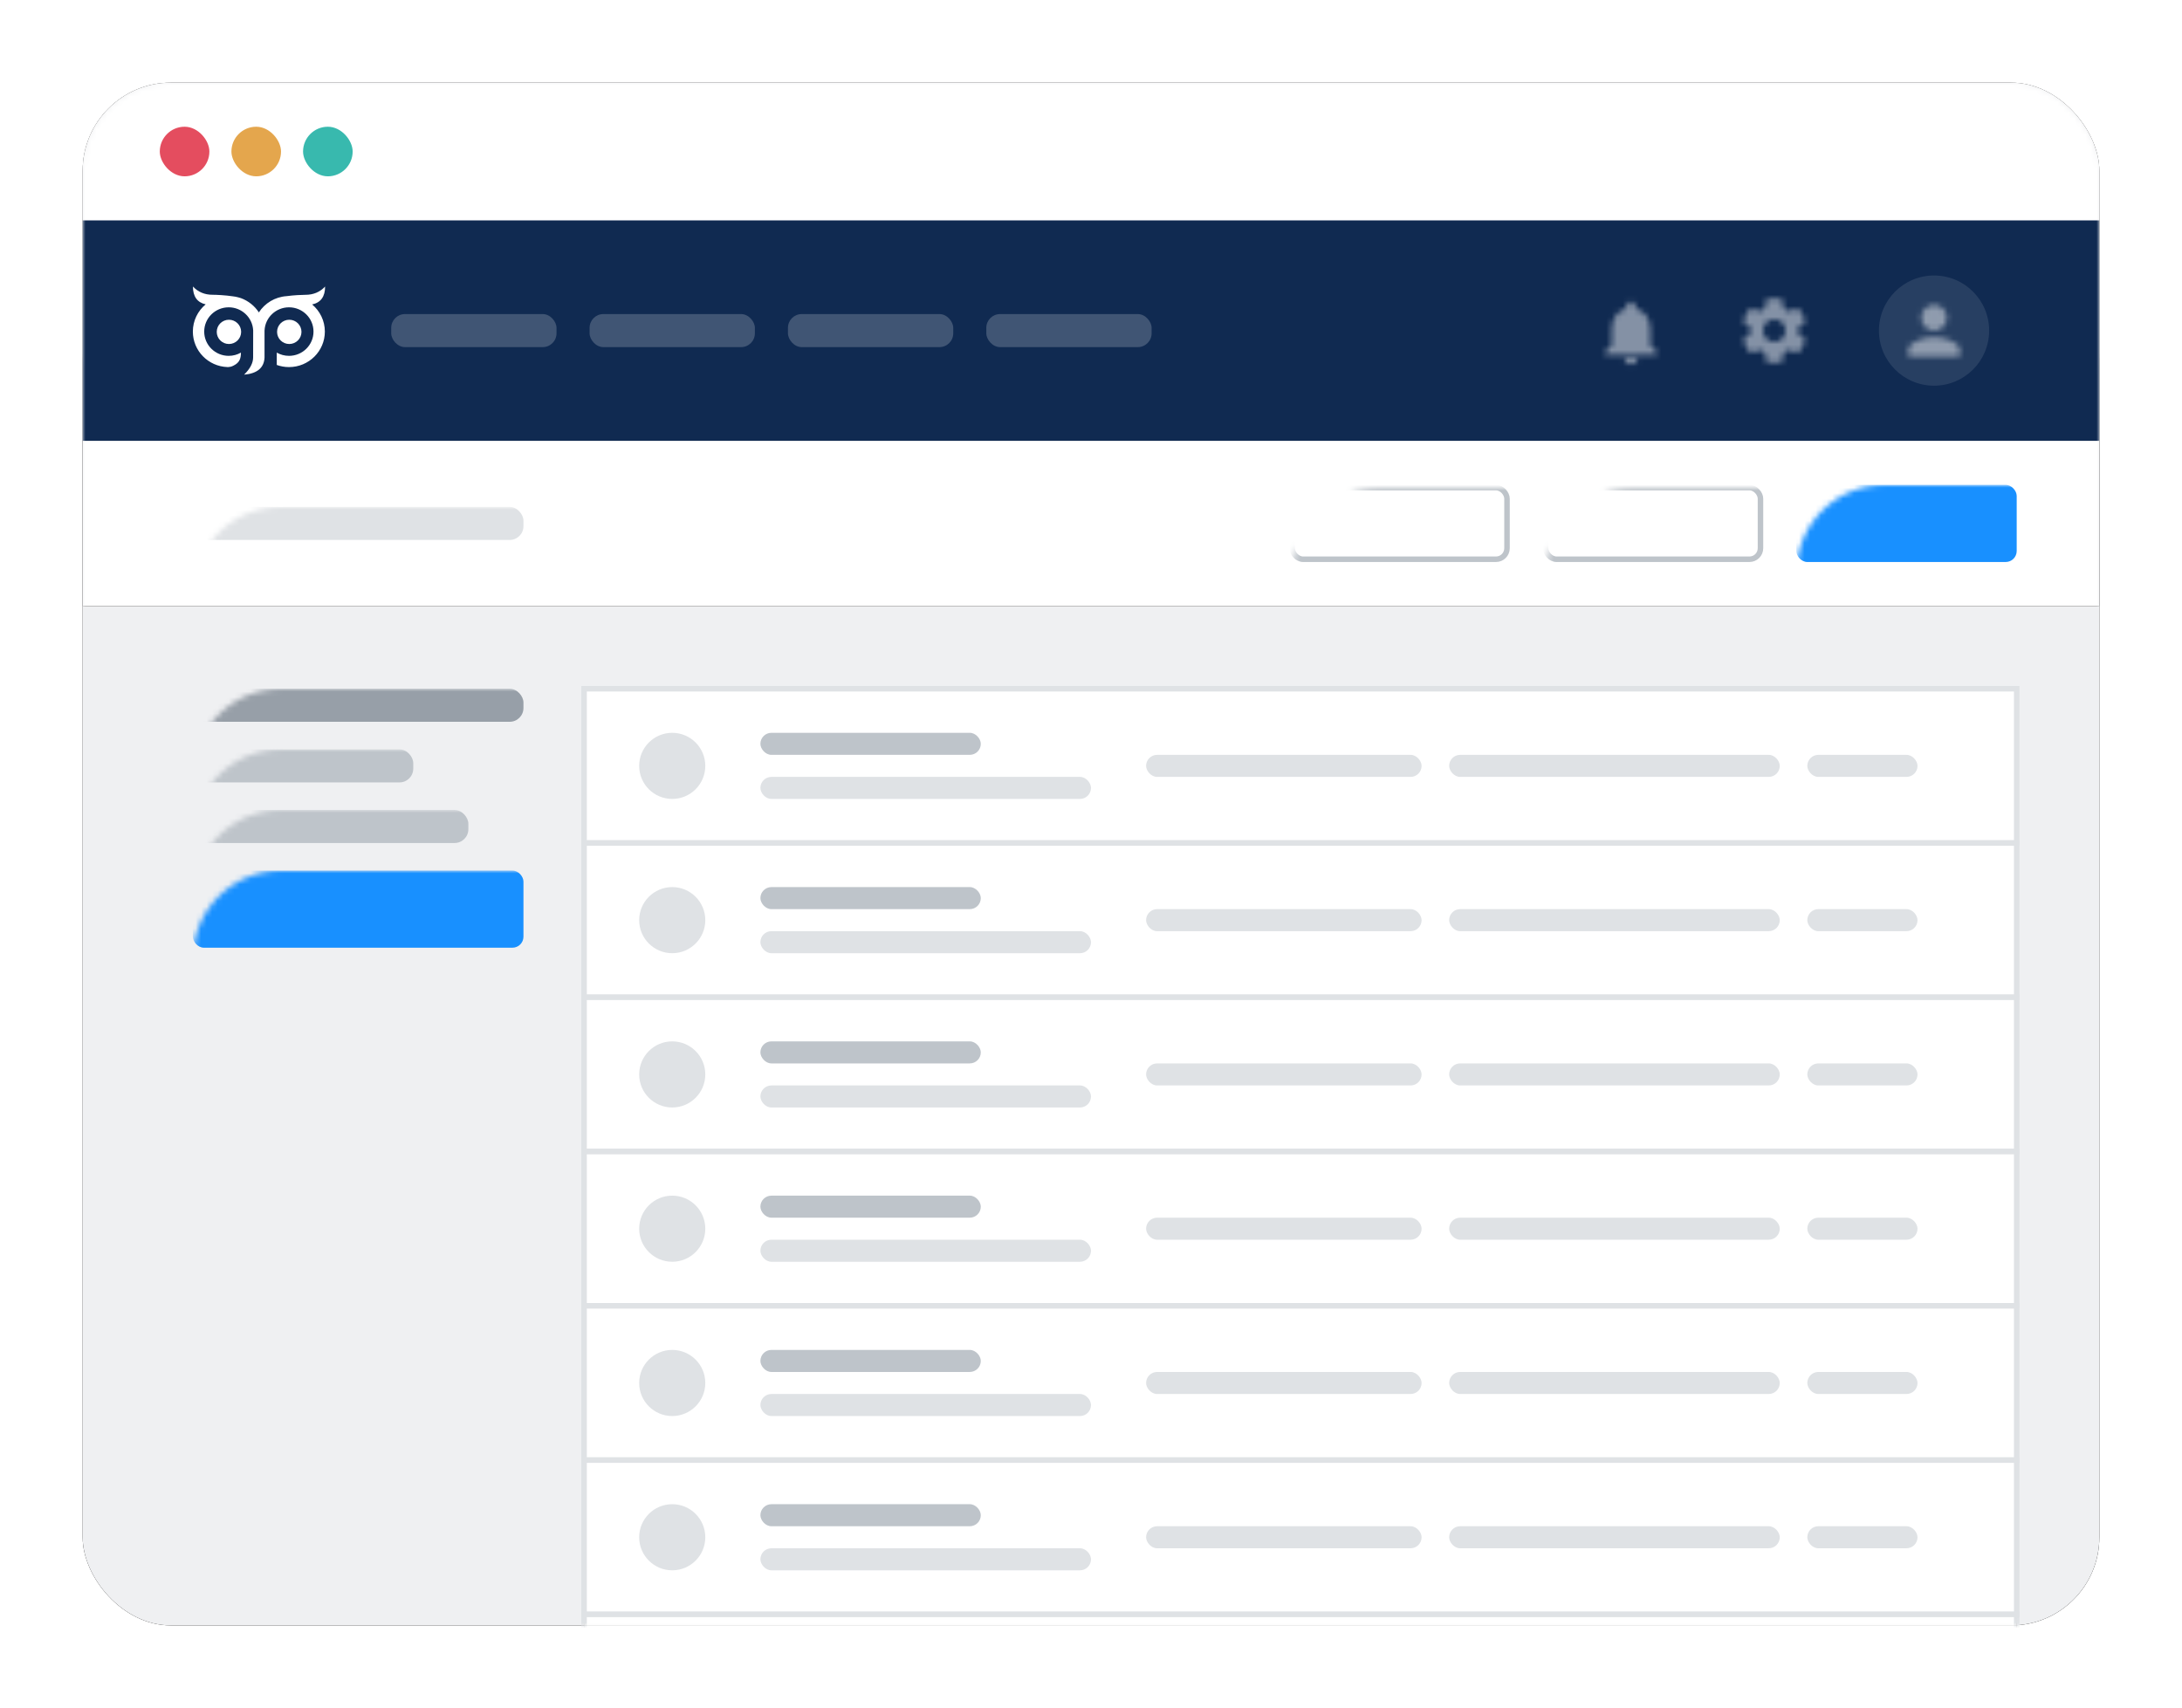 <?xml version="1.0" encoding="UTF-8"?>
<svg width="396px" height="310px" viewBox="0 0 396 310" version="1.1" xmlns="http://www.w3.org/2000/svg" xmlns:xlink="http://www.w3.org/1999/xlink">
    <title>card</title>
    <defs>
        <rect id="path-1" x="0" y="0" width="366" height="280" rx="16"></rect>
        <filter x="-6.1%" y="-8.0%" width="112.3%" height="116.1%" filterUnits="objectBoundingBox" id="filter-3">
            <feMorphology radius="2.5" operator="dilate" in="SourceAlpha" result="shadowSpreadOuter1"></feMorphology>
            <feOffset dx="0" dy="0" in="shadowSpreadOuter1" result="shadowOffsetOuter1"></feOffset>
            <feGaussianBlur stdDeviation="5" in="shadowOffsetOuter1" result="shadowBlurOuter1"></feGaussianBlur>
            <feColorMatrix values="0 0 0 0 0   0 0 0 0 0   0 0 0 0 0  0 0 0 0.1 0" type="matrix" in="shadowBlurOuter1"></feColorMatrix>
        </filter>
        <rect id="path-4" x="0" y="65" width="366" height="30"></rect>
        <filter x="-0.8%" y="-10.0%" width="101.6%" height="120.0%" filterUnits="objectBoundingBox" id="filter-5">
            <feMorphology radius="0.5" operator="dilate" in="SourceAlpha" result="shadowSpreadOuter1"></feMorphology>
            <feOffset dx="0" dy="0" in="shadowSpreadOuter1" result="shadowOffsetOuter1"></feOffset>
            <feGaussianBlur stdDeviation="0.5" in="shadowOffsetOuter1" result="shadowBlurOuter1"></feGaussianBlur>
            <feColorMatrix values="0 0 0 0 0   0 0 0 0 0   0 0 0 0 0  0 0 0 0.15 0" type="matrix" in="shadowBlurOuter1"></feColorMatrix>
        </filter>
        <rect id="path-6" x="91" y="110" width="260" height="196" rx="4"></rect>
        <filter x="-1.3%" y="-1.3%" width="102.7%" height="103.6%" filterUnits="objectBoundingBox" id="filter-7">
            <feOffset dx="0" dy="1" in="SourceAlpha" result="shadowOffsetOuter1"></feOffset>
            <feGaussianBlur stdDeviation="1" in="shadowOffsetOuter1" result="shadowBlurOuter1"></feGaussianBlur>
            <feColorMatrix values="0 0 0 0 0   0 0 0 0 0   0 0 0 0 0  0 0 0 0.15 0" type="matrix" in="shadowBlurOuter1"></feColorMatrix>
        </filter>
        <path d="M7,7 C8.289,7 9.333,5.956 9.333,4.667 C9.333,3.377 8.289,2.333 7,2.333 C5.711,2.333 4.667,3.377 4.667,4.667 C4.667,5.956 5.711,7 7,7 L7,7 Z M7,8.167 C5.442,8.167 2.333,8.948 2.333,10.5 L2.333,11.667 L11.667,11.667 L11.667,10.5 C11.667,8.948 8.557,8.167 7,8.167 L7,8.167 Z" id="path-8"></path>
        <rect id="path-10" x="0" y="0" width="29.167" height="29.167"></rect>
        <path d="M11.334,7.572 C11.357,7.385 11.375,7.198 11.375,7 C11.375,6.802 11.357,6.615 11.334,6.428 L12.565,5.466 C12.676,5.378 12.705,5.221 12.635,5.093 L11.468,3.074 C11.398,2.946 11.241,2.899 11.113,2.946 L9.66,3.529 C9.357,3.296 9.03,3.103 8.674,2.958 L8.453,1.412 C8.435,1.272 8.312,1.167 8.167,1.167 L5.833,1.167 C5.688,1.167 5.565,1.272 5.548,1.412 L5.326,2.958 C4.97,3.103 4.643,3.302 4.34,3.529 L2.888,2.946 C2.753,2.893 2.602,2.946 2.532,3.074 L1.365,5.093 C1.289,5.221 1.324,5.378 1.435,5.466 L2.666,6.428 C2.643,6.615 2.625,6.808 2.625,7 C2.625,7.192 2.643,7.385 2.666,7.572 L1.435,8.534 C1.324,8.622 1.295,8.779 1.365,8.908 L2.532,10.926 C2.602,11.054 2.759,11.101 2.888,11.054 L4.34,10.471 C4.643,10.704 4.97,10.897 5.326,11.043 L5.548,12.588 C5.565,12.728 5.688,12.833 5.833,12.833 L8.167,12.833 C8.312,12.833 8.435,12.728 8.453,12.588 L8.674,11.043 C9.03,10.897 9.357,10.698 9.66,10.471 L11.113,11.054 C11.247,11.107 11.398,11.054 11.468,10.926 L12.635,8.908 C12.705,8.779 12.676,8.622 12.565,8.534 L11.334,7.572 L11.334,7.572 Z M7,9.042 C5.874,9.042 4.958,8.126 4.958,7 C4.958,5.874 5.874,4.958 7,4.958 C8.126,4.958 9.042,5.874 9.042,7 C9.042,8.126 8.126,9.042 7,9.042 L7,9.042 Z" id="path-12"></path>
        <rect id="path-14" x="0" y="0" width="29.167" height="29.167"></rect>
        <path d="M7,13.125 C7.642,13.125 8.167,12.6 8.167,11.958 L5.833,11.958 C5.833,12.6 6.353,13.125 7,13.125 L7,13.125 Z M10.5,9.625 L10.5,6.708 C10.5,4.918 9.543,3.418 7.875,3.022 L7.875,2.625 C7.875,2.141 7.484,1.75 7,1.75 C6.516,1.75 6.125,2.141 6.125,2.625 L6.125,3.022 C4.451,3.418 3.5,4.912 3.5,6.708 L3.5,9.625 L2.333,10.792 L2.333,11.375 L11.667,11.375 L11.667,10.792 L10.5,9.625 L10.5,9.625 Z" id="path-16"></path>
        <rect id="path-18" x="0" y="0" width="29.167" height="29.167"></rect>
    </defs>
    <g id="♻️-Updates" stroke="none" stroke-width="1" fill="none" fill-rule="evenodd">
        <g id="Email-finder-[desktop]" transform="translate(-854, -1676)">
            <g id="Group-22" transform="translate(205, 1691)">
                <g id="Group-15" transform="translate(664, 0)">
                    <mask id="mask-2" fill="white">
                        <use xlink:href="#path-1"></use>
                    </mask>
                    <g id="Mask">
                        <use fill="black" fill-opacity="1" filter="url(#filter-3)" xlink:href="#path-1"></use>
                        <use fill="#EFF0F2" fill-rule="evenodd" xlink:href="#path-1"></use>
                    </g>
                    <g id="Rectangle" mask="url(#mask-2)">
                        <use fill="black" fill-opacity="1" filter="url(#filter-5)" xlink:href="#path-4"></use>
                        <use fill="#FFFFFF" fill-rule="evenodd" xlink:href="#path-4"></use>
                    </g>
                    <rect id="Rectangle" fill="#DFE2E5" mask="url(#mask-2)" x="20" y="77" width="60" height="6" rx="2.5"></rect>
                    <g id="Rectangle-Copy-16" mask="url(#mask-2)">
                        <use fill="black" fill-opacity="1" filter="url(#filter-7)" xlink:href="#path-6"></use>
                        <use fill="#FFFFFF" fill-rule="evenodd" xlink:href="#path-6"></use>
                    </g>
                    <g id="Group-35" mask="url(#mask-2)">
                        <g transform="translate(91, 110)">
                            <rect id="Rectangle-Copy-16" stroke="#DFE2E5" stroke-width="1" fill="#FFFFFF" x="0" y="0" width="260" height="28"></rect>
                            <rect id="Rectangle" stroke="none" fill="#BEC4CA" x="32" y="8" width="40" height="4" rx="2"></rect>
                            <rect id="Rectangle-Copy-22" stroke="none" fill="#DFE2E5" x="32" y="16" width="60" height="4" rx="2"></rect>
                            <rect id="Rectangle-Copy-20" stroke="none" fill="#DFE2E5" x="222" y="12" width="20" height="4" rx="2"></rect>
                            <rect id="Rectangle-Copy-19" stroke="none" fill="#DFE2E5" x="102" y="12" width="50" height="4" rx="2"></rect>
                            <rect id="Rectangle-Copy-21" stroke="none" fill="#DFE2E5" x="157" y="12" width="60" height="4" rx="2"></rect>
                            <circle id="Oval" stroke="none" fill="#DFE2E5" cx="16" cy="14" r="6"></circle>
                        </g>
                    </g>
                    <rect id="Rectangle-Copy-22" fill="#979FA8" mask="url(#mask-2)" x="20" y="110" width="60" height="6" rx="2.5"></rect>
                    <rect id="Rectangle-Copy-23" fill="#BEC4CA" mask="url(#mask-2)" x="20" y="121" width="40" height="6" rx="2.5"></rect>
                    <rect id="Rectangle-Copy-24" fill="#BEC4CA" mask="url(#mask-2)" x="20" y="132" width="50" height="6" rx="2.5"></rect>
                    <rect id="Rectangle" fill="#1890FF" mask="url(#mask-2)" x="311" y="73" width="40" height="14" rx="2"></rect>
                    <g id="Group-35-Copy" mask="url(#mask-2)">
                        <g transform="translate(91, 138)">
                            <rect id="Rectangle-Copy-16" stroke="#DFE2E5" stroke-width="1" fill="#FFFFFF" x="0" y="0" width="260" height="28"></rect>
                            <rect id="Rectangle" stroke="none" fill="#BEC4CA" x="32" y="8" width="40" height="4" rx="2"></rect>
                            <rect id="Rectangle-Copy-22" stroke="none" fill="#DFE2E5" x="32" y="16" width="60" height="4" rx="2"></rect>
                            <rect id="Rectangle-Copy-20" stroke="none" fill="#DFE2E5" x="222" y="12" width="20" height="4" rx="2"></rect>
                            <rect id="Rectangle-Copy-19" stroke="none" fill="#DFE2E5" x="102" y="12" width="50" height="4" rx="2"></rect>
                            <rect id="Rectangle-Copy-21" stroke="none" fill="#DFE2E5" x="157" y="12" width="60" height="4" rx="2"></rect>
                            <circle id="Oval" stroke="none" fill="#DFE2E5" cx="16" cy="14" r="6"></circle>
                        </g>
                    </g>
                    <g id="Group-35-Copy-2" mask="url(#mask-2)">
                        <g transform="translate(91, 166)">
                            <rect id="Rectangle-Copy-16" stroke="#DFE2E5" stroke-width="1" fill="#FFFFFF" x="0" y="0" width="260" height="28"></rect>
                            <rect id="Rectangle" stroke="none" fill="#BEC4CA" x="32" y="8" width="40" height="4" rx="2"></rect>
                            <rect id="Rectangle-Copy-22" stroke="none" fill="#DFE2E5" x="32" y="16" width="60" height="4" rx="2"></rect>
                            <rect id="Rectangle-Copy-20" stroke="none" fill="#DFE2E5" x="222" y="12" width="20" height="4" rx="2"></rect>
                            <rect id="Rectangle-Copy-19" stroke="none" fill="#DFE2E5" x="102" y="12" width="50" height="4" rx="2"></rect>
                            <rect id="Rectangle-Copy-21" stroke="none" fill="#DFE2E5" x="157" y="12" width="60" height="4" rx="2"></rect>
                            <circle id="Oval" stroke="none" fill="#DFE2E5" cx="16" cy="14" r="6"></circle>
                        </g>
                    </g>
                    <g id="Group-35-Copy-3" mask="url(#mask-2)">
                        <g transform="translate(91, 194)">
                            <rect id="Rectangle-Copy-16" stroke="#DFE2E5" stroke-width="1" fill="#FFFFFF" x="0" y="0" width="260" height="28"></rect>
                            <rect id="Rectangle" stroke="none" fill="#BEC4CA" x="32" y="8" width="40" height="4" rx="2"></rect>
                            <rect id="Rectangle-Copy-22" stroke="none" fill="#DFE2E5" x="32" y="16" width="60" height="4" rx="2"></rect>
                            <rect id="Rectangle-Copy-20" stroke="none" fill="#DFE2E5" x="222" y="12" width="20" height="4" rx="2"></rect>
                            <rect id="Rectangle-Copy-19" stroke="none" fill="#DFE2E5" x="102" y="12" width="50" height="4" rx="2"></rect>
                            <rect id="Rectangle-Copy-21" stroke="none" fill="#DFE2E5" x="157" y="12" width="60" height="4" rx="2"></rect>
                            <circle id="Oval" stroke="none" fill="#DFE2E5" cx="16" cy="14" r="6"></circle>
                        </g>
                    </g>
                    <g id="Group-35-Copy-4" mask="url(#mask-2)">
                        <g transform="translate(91, 222)">
                            <rect id="Rectangle-Copy-16" stroke="#DFE2E5" stroke-width="1" fill="#FFFFFF" x="0" y="0" width="260" height="28"></rect>
                            <rect id="Rectangle" stroke="none" fill="#BEC4CA" x="32" y="8" width="40" height="4" rx="2"></rect>
                            <rect id="Rectangle-Copy-22" stroke="none" fill="#DFE2E5" x="32" y="16" width="60" height="4" rx="2"></rect>
                            <rect id="Rectangle-Copy-20" stroke="none" fill="#DFE2E5" x="222" y="12" width="20" height="4" rx="2"></rect>
                            <rect id="Rectangle-Copy-19" stroke="none" fill="#DFE2E5" x="102" y="12" width="50" height="4" rx="2"></rect>
                            <rect id="Rectangle-Copy-21" stroke="none" fill="#DFE2E5" x="157" y="12" width="60" height="4" rx="2"></rect>
                            <circle id="Oval" stroke="none" fill="#DFE2E5" cx="16" cy="14" r="6"></circle>
                        </g>
                    </g>
                    <g id="Group-35-Copy-5" mask="url(#mask-2)">
                        <g transform="translate(91, 250)">
                            <rect id="Rectangle-Copy-16" stroke="#DFE2E5" stroke-width="1" fill="#FFFFFF" x="0" y="0" width="260" height="28"></rect>
                            <rect id="Rectangle" stroke="none" fill="#BEC4CA" x="32" y="8" width="40" height="4" rx="2"></rect>
                            <rect id="Rectangle-Copy-22" stroke="none" fill="#DFE2E5" x="32" y="16" width="60" height="4" rx="2"></rect>
                            <rect id="Rectangle-Copy-20" stroke="none" fill="#DFE2E5" x="222" y="12" width="20" height="4" rx="2"></rect>
                            <rect id="Rectangle-Copy-19" stroke="none" fill="#DFE2E5" x="102" y="12" width="50" height="4" rx="2"></rect>
                            <rect id="Rectangle-Copy-21" stroke="none" fill="#DFE2E5" x="157" y="12" width="60" height="4" rx="2"></rect>
                            <circle id="Oval" stroke="none" fill="#DFE2E5" cx="16" cy="14" r="6"></circle>
                        </g>
                    </g>
                    <g id="Group-35-Copy-6" mask="url(#mask-2)">
                        <g transform="translate(91, 278)">
                            <rect id="Rectangle-Copy-16" stroke="#DFE2E5" stroke-width="1" fill="#FFFFFF" x="0" y="0" width="260" height="28"></rect>
                            <rect id="Rectangle" stroke="none" fill="#BEC4CA" x="32" y="8" width="40" height="4" rx="2"></rect>
                            <rect id="Rectangle-Copy-22" stroke="none" fill="#DFE2E5" x="32" y="16" width="60" height="4" rx="2"></rect>
                            <rect id="Rectangle-Copy-20" stroke="none" fill="#DFE2E5" x="222" y="12" width="20" height="4" rx="2"></rect>
                            <rect id="Rectangle-Copy-19" stroke="none" fill="#DFE2E5" x="102" y="12" width="50" height="4" rx="2"></rect>
                            <rect id="Rectangle-Copy-21" stroke="none" fill="#DFE2E5" x="157" y="12" width="60" height="4" rx="2"></rect>
                            <circle id="Oval" stroke="none" fill="#DFE2E5" cx="16" cy="14" r="6"></circle>
                        </g>
                    </g>
                    <rect id="Rectangle" fill="#1890FF" mask="url(#mask-2)" x="20" y="143" width="60" height="14" rx="2"></rect>
                    <rect id="Rectangle-Copy-17" stroke="#BEC4CA" fill="#FFFFFF" mask="url(#mask-2)" x="265.5" y="73.5" width="39" height="13" rx="2"></rect>
                    <rect id="Rectangle-Copy-18" stroke="#BEC4CA" fill="#FFFFFF" mask="url(#mask-2)" x="219.5" y="73.5" width="39" height="13" rx="2"></rect>
                    <rect id="Mask" fill="#FFFFFF" mask="url(#mask-2)" x="0" y="0" width="366" height="65" rx="16"></rect>
                    <g id="Group-2" mask="url(#mask-2)">
                        <g transform="translate(0, 8)">
                            <g id="Group-34" stroke-width="1" fill="none" transform="translate(0, 17)">
                                <rect id="Rectangle" fill="#102A51" x="0" y="0" width="366" height="40"></rect>
                                <rect id="Rectangle" fill="#FFFFFF" opacity="0.2" x="56" y="17" width="30" height="6" rx="2.5"></rect>
                                <rect id="Rectangle-Copy-13" fill="#FFFFFF" opacity="0.2" x="92" y="17" width="30" height="6" rx="2.5"></rect>
                                <rect id="Rectangle-Copy-14" fill="#FFFFFF" opacity="0.2" x="128" y="17" width="30" height="6" rx="2.5"></rect>
                                <rect id="Rectangle-Copy-15" fill="#FFFFFF" opacity="0.2" x="164" y="17" width="30" height="6" rx="2.5"></rect>
                                <path d="M20.016,12 C20.949,12.999 22.136,13.498 23.575,13.498 C24.294,13.498 25.885,13.576 27.211,13.773 C27.556,13.809 27.895,13.873 28.223,13.962 C28.408,14.008 28.576,14.056 28.722,14.108 L28.722,14.108 C30.07,14.602 31.213,15.519 31.979,16.699 C33.06,15.031 34.896,13.89 37.01,13.749 C38.291,13.575 39.759,13.505 40.44,13.505 C41.88,13.505 43.067,13.005 44,12.006 C44,13.831 43.216,14.914 41.648,15.256 C43.059,16.437 43.956,18.204 43.956,20.179 C43.956,23.738 41.044,26.623 37.452,26.623 C36.671,26.623 35.923,26.487 35.23,26.237 L35.229,23.993 C35.883,24.368 36.642,24.583 37.452,24.583 C39.906,24.583 41.896,22.611 41.896,20.179 C41.896,17.747 39.906,15.775 37.452,15.775 C35.07,15.775 33.126,17.631 33.013,19.963 L33.008,19.964 L33.008,24.884 C32.924,26.753 31.688,27.791 29.299,28 C30.391,26.928 30.938,25.884 30.938,24.869 L30.938,24.869 L30.948,19.964 C30.83,17.631 28.885,15.775 26.504,15.775 C24.049,15.775 22.06,17.747 22.06,20.179 C22.06,22.611 24.049,24.583 26.504,24.583 C27.313,24.583 28.072,24.368 28.726,23.993 C28.726,25.1 28.458,25.813 27.408,26.34 L27.225,26.427 L27.127,26.471 C26.992,26.529 26.779,26.603 26.426,26.621 L26.39,26.621 L26.271,26.619 C22.787,26.498 20,23.661 20,20.179 C20,18.196 20.904,16.421 22.326,15.239 C20.786,14.889 20.016,13.809 20.016,12 Z M26.55,18.031 C27.765,18.031 28.752,19.004 28.764,20.209 L28.762,20.288 L28.764,20.233 C28.764,21.449 27.773,22.434 26.55,22.434 C25.327,22.434 24.336,21.449 24.336,20.233 C24.336,19.016 25.327,18.031 26.55,18.031 Z M37.498,18.031 C38.721,18.031 39.713,19.016 39.713,20.233 C39.713,21.449 38.721,22.434 37.498,22.434 C36.275,22.434 35.284,21.449 35.284,20.233 C35.284,19.016 36.275,18.031 37.498,18.031 Z" id="Sign--black-Copy" fill="#FFFFFF"></path>
                                <circle id="Oval" fill="#FFFFFF" opacity="0.1" cx="336" cy="20" r="10"></circle>
                                <g id="Group" transform="translate(329, 13)" opacity="0.5">
                                    <g id="ic_chevron_right">
                                        <mask id="mask-9" fill="white">
                                            <use xlink:href="#path-8"></use>
                                        </mask>
                                        <g id="Mask"></g>
                                        <g id="Group" mask="url(#mask-9)">
                                            <g transform="translate(-7.583, -7.583)" id="🎨-Color">
                                                <mask id="mask-11" fill="white">
                                                    <use xlink:href="#path-10"></use>
                                                </mask>
                                                <use id="Black" fill="#F7F8FA" xlink:href="#path-10"></use>
                                            </g>
                                        </g>
                                    </g>
                                </g>
                                <g id="Group" transform="translate(300, 13)" opacity="0.5">
                                    <g id="ic_chevron_right">
                                        <mask id="mask-13" fill="white">
                                            <use xlink:href="#path-12"></use>
                                        </mask>
                                        <g id="Mask"></g>
                                        <g id="Group" mask="url(#mask-13)">
                                            <g transform="translate(-7.583, -7.583)" id="🎨-Color">
                                                <mask id="mask-15" fill="white">
                                                    <use xlink:href="#path-14"></use>
                                                </mask>
                                                <use id="Black" fill="#F7F8FA" xlink:href="#path-14"></use>
                                            </g>
                                        </g>
                                    </g>
                                </g>
                                <g id="Group" transform="translate(274, 13)" opacity="0.5">
                                    <g id="ic_chevron_right">
                                        <mask id="mask-17" fill="white">
                                            <use xlink:href="#path-16"></use>
                                        </mask>
                                        <g id="Mask"></g>
                                        <g id="Group" mask="url(#mask-17)">
                                            <g transform="translate(-7.583, -7.583)" id="🎨-Color">
                                                <mask id="mask-19" fill="white">
                                                    <use xlink:href="#path-18"></use>
                                                </mask>
                                                <use id="Black" fill="#F7F8FA" xlink:href="#path-18"></use>
                                            </g>
                                        </g>
                                    </g>
                                </g>
                            </g>
                            <rect id="Rectangle" fill="#E44D5F" x="14" y="0" width="9" height="9" rx="4.5"></rect>
                            <rect id="Rectangle-Copy-10" fill="#E4A64D" x="27" y="0" width="9" height="9" rx="4.5"></rect>
                            <rect id="Rectangle-Copy-12" fill="#38B9AE" x="40" y="0" width="9" height="9" rx="4.5"></rect>
                        </g>
                    </g>
                </g>
            </g>
        </g>
    </g>
</svg>